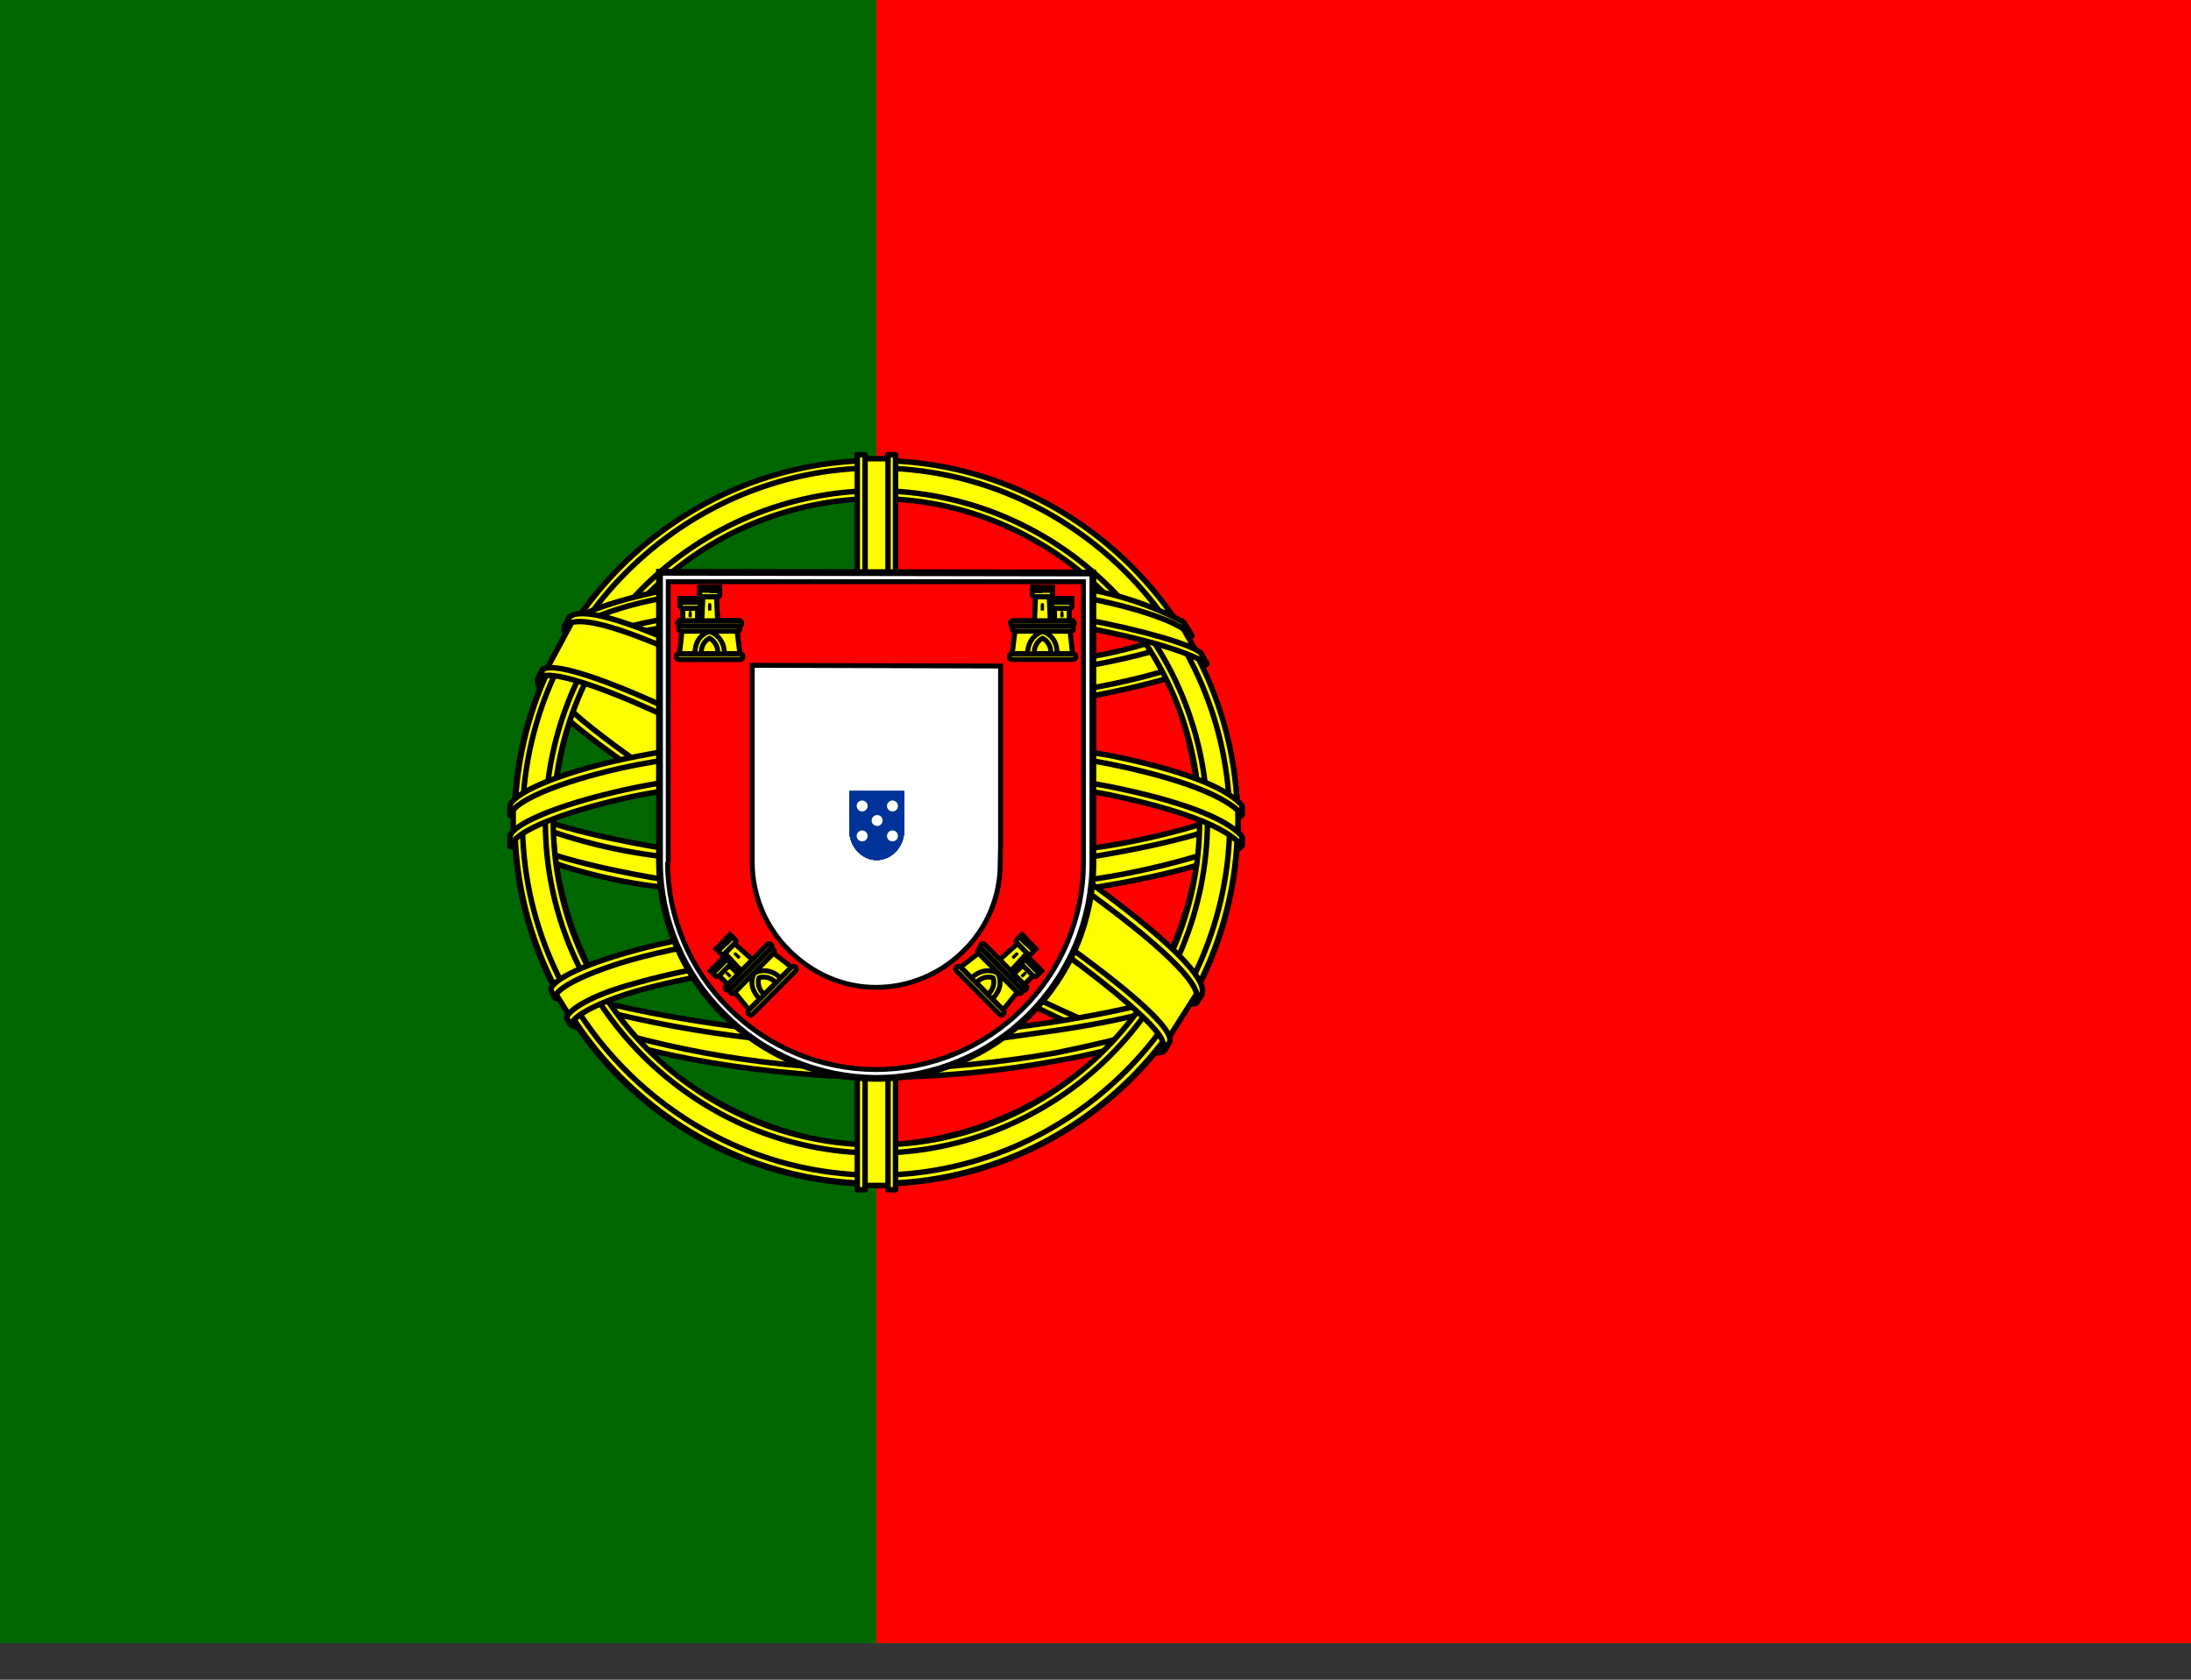<svg width="30" height="23" viewBox="0 0 30 23" fill="none" xmlns="http://www.w3.org/2000/svg">
<rect x="0" y="0" width="30" height="23" fill="#333333" stroke="none"/>
<g clip-path="url(#clip0_5639_39460)">
<path d="M12 0H30V22.5H12V0Z" fill="#FF0000"/>
<path d="M0 0H12V22.5H0V0Z" fill="#006600"/>
<path fill-rule="evenodd" clip-rule="evenodd" d="M15.914 14.355C14.4 14.309 7.477 9.987 7.43 9.293L7.809 8.66C8.498 9.659 15.577 13.863 16.275 13.713L15.914 14.355Z" fill="#FFFF00" stroke="black" stroke-width="0.075" stroke-linecap="round" stroke-linejoin="round"/>
<path fill-rule="evenodd" clip-rule="evenodd" d="M7.73 8.57C7.594 8.936 9.539 10.136 11.873 11.561C14.213 12.981 16.228 13.858 16.373 13.736L16.444 13.605C16.416 13.652 16.35 13.666 16.242 13.633C15.609 13.45 13.964 12.695 11.925 11.458C9.881 10.22 8.109 9.081 7.833 8.598C7.811 8.553 7.802 8.503 7.805 8.453H7.795L7.739 8.556L7.73 8.57ZM15.947 14.373C15.924 14.42 15.872 14.42 15.783 14.411C15.22 14.35 13.505 13.516 11.475 12.302C9.113 10.886 7.163 9.602 7.378 9.264L7.434 9.161L7.444 9.166C7.256 9.738 11.292 12.044 11.531 12.194C13.866 13.637 15.834 14.486 16.008 14.266L15.947 14.373Z" fill="#FFFF00" stroke="black" stroke-width="0.075" stroke-linecap="round" stroke-linejoin="round"/>
<path fill-rule="evenodd" clip-rule="evenodd" d="M12.009 9.713C13.519 9.698 15.384 9.506 16.462 9.075L16.228 8.7C15.595 9.052 13.72 9.286 11.995 9.319C9.961 9.3 8.522 9.108 7.8 8.625L7.584 9.028C8.906 9.591 10.266 9.708 12.009 9.713Z" fill="#FFFF00"/>
<path d="M12.009 9.713C13.519 9.698 15.384 9.506 16.462 9.075L16.228 8.7C15.595 9.052 13.72 9.286 11.995 9.319C9.961 9.3 8.522 9.108 7.8 8.625L7.584 9.028C8.906 9.591 10.266 9.708 12.009 9.713" stroke="black" stroke-width="0.075" stroke-linecap="round" stroke-linejoin="round"/>
<path fill-rule="evenodd" clip-rule="evenodd" d="M16.523 9.088C16.486 9.148 15.783 9.387 14.752 9.566C13.842 9.703 12.924 9.771 12.005 9.767C11.124 9.77 10.244 9.714 9.37 9.598C8.288 9.43 7.73 9.195 7.519 9.111L7.57 9.008C8.166 9.242 8.728 9.383 9.384 9.486C10.251 9.603 11.125 9.661 12 9.659C12.915 9.66 13.828 9.593 14.733 9.458C15.787 9.284 16.364 9.064 16.448 8.966L16.523 9.092V9.088ZM16.317 8.708C16.205 8.802 15.633 9.003 14.63 9.162C13.764 9.288 12.889 9.35 12.014 9.35C10.983 9.35 10.134 9.275 9.492 9.181C8.47 9.05 7.927 8.806 7.73 8.741L7.791 8.637C7.945 8.717 8.466 8.928 9.502 9.073C10.334 9.185 11.174 9.238 12.014 9.233C12.883 9.233 13.751 9.17 14.611 9.045C15.619 8.905 16.163 8.652 16.247 8.586L16.317 8.708ZM7.045 11.534C7.973 12.036 10.041 12.284 11.995 12.303C13.777 12.308 16.092 12.031 16.959 11.572L16.936 11.07C16.664 11.492 14.18 11.9 11.977 11.886C9.773 11.867 7.725 11.53 7.041 11.089V11.534" fill="#FFFF00"/>
<path d="M7.045 11.534C7.973 12.036 10.041 12.284 11.995 12.303C13.777 12.308 16.092 12.031 16.959 11.572L16.936 11.07C16.664 11.492 14.18 11.9 11.977 11.886C9.773 11.867 7.725 11.53 7.041 11.089V11.534M16.523 9.088C16.486 9.148 15.783 9.387 14.752 9.566C13.842 9.703 12.924 9.771 12.005 9.767C11.124 9.77 10.244 9.714 9.37 9.598C8.288 9.43 7.73 9.195 7.519 9.111L7.57 9.008C8.166 9.242 8.728 9.383 9.384 9.486C10.251 9.603 11.125 9.661 12 9.659C12.915 9.66 13.828 9.593 14.733 9.458C15.787 9.284 16.364 9.064 16.448 8.966L16.523 9.092V9.088ZM16.317 8.708C16.205 8.802 15.633 9.003 14.63 9.162C13.764 9.288 12.889 9.35 12.014 9.35C10.983 9.35 10.134 9.275 9.492 9.181C8.47 9.05 7.927 8.806 7.73 8.741L7.791 8.637C7.945 8.717 8.466 8.928 9.502 9.073C10.334 9.185 11.174 9.238 12.014 9.233C12.883 9.233 13.751 9.17 14.611 9.045C15.619 8.905 16.163 8.652 16.247 8.586L16.317 8.708V8.708Z" stroke="black" stroke-width="0.075" stroke-linecap="round" stroke-linejoin="round"/>
<path fill-rule="evenodd" clip-rule="evenodd" d="M17.006 11.464V11.581C16.875 11.741 16.059 11.975 15.037 12.144C14.022 12.29 12.998 12.359 11.972 12.35C10.999 12.358 10.028 12.291 9.066 12.148C8.348 12.066 7.646 11.876 6.984 11.586V11.45C7.439 11.75 8.667 11.975 9.08 12.041C9.82 12.153 10.772 12.238 11.972 12.238C13.233 12.238 14.241 12.148 15.019 12.031C15.755 11.923 16.8 11.647 17.006 11.464ZM17.006 11.042V11.159C16.875 11.314 16.059 11.548 15.037 11.717C14.022 11.865 12.998 11.935 11.972 11.928C10.999 11.934 10.028 11.867 9.066 11.727C8.348 11.644 7.646 11.454 6.984 11.164V11.023C7.439 11.328 8.672 11.548 9.08 11.614C10.037 11.754 11.004 11.822 11.972 11.816C13.233 11.816 14.245 11.722 15.019 11.605C15.755 11.502 16.8 11.225 17.006 11.042ZM11.991 14.267C9.853 14.258 8.02 13.686 7.631 13.592L7.912 14.033C9.227 14.498 10.615 14.726 12.009 14.703C13.636 14.656 15.056 14.53 16.055 14.042L16.345 13.583C15.666 13.906 13.345 14.267 11.986 14.267" fill="#FFFF00"/>
<path d="M11.991 14.267C9.853 14.258 8.02 13.686 7.631 13.592L7.912 14.033C9.227 14.498 10.615 14.726 12.009 14.703C13.636 14.656 15.056 14.53 16.055 14.042L16.345 13.583C15.666 13.906 13.345 14.267 11.986 14.267M17.006 11.464V11.581C16.875 11.741 16.059 11.975 15.037 12.144C14.022 12.29 12.998 12.359 11.972 12.35C10.999 12.358 10.028 12.291 9.066 12.148C8.348 12.066 7.646 11.876 6.984 11.586V11.45C7.439 11.75 8.667 11.975 9.08 12.041C9.82 12.153 10.772 12.238 11.972 12.238C13.233 12.238 14.241 12.148 15.019 12.031C15.755 11.923 16.8 11.647 17.006 11.464V11.464ZM17.006 11.042V11.159C16.875 11.314 16.059 11.548 15.037 11.717C14.022 11.865 12.998 11.935 11.972 11.928C10.999 11.934 10.028 11.867 9.066 11.727C8.348 11.644 7.646 11.454 6.984 11.164V11.023C7.439 11.328 8.672 11.548 9.08 11.614C10.037 11.754 11.004 11.822 11.972 11.816C13.233 11.816 14.245 11.722 15.019 11.605C15.755 11.502 16.8 11.225 17.006 11.042V11.042Z" stroke="black" stroke-width="0.075" stroke-linecap="round" stroke-linejoin="round"/>
<path fill-rule="evenodd" clip-rule="evenodd" d="M16.167 13.937C16.125 14 16.081 14.062 16.036 14.124C15.567 14.293 14.817 14.471 14.508 14.518C13.678 14.673 12.835 14.751 11.991 14.752C10.097 14.724 8.545 14.354 7.819 14.035L7.758 13.937L7.767 13.918L7.866 13.96C9.2 14.402 10.595 14.631 12 14.64C12.881 14.64 13.758 14.541 14.466 14.415C15.553 14.194 15.994 14.03 16.13 13.956L16.163 13.937H16.167ZM16.416 13.524C16.385 13.579 16.354 13.634 16.322 13.688C16.069 13.782 15.384 13.979 14.386 14.12C13.73 14.209 13.322 14.298 12.014 14.321C10.519 14.306 9.033 14.085 7.598 13.665L7.547 13.548C9.005 13.95 10.507 14.171 12.019 14.204C13.214 14.181 13.725 14.091 14.377 14.002C15.539 13.824 16.125 13.627 16.298 13.576C16.299 13.573 16.299 13.569 16.298 13.566L16.42 13.52L16.416 13.524Z" fill="#FFFF00" stroke="black" stroke-width="0.075" stroke-linecap="round" stroke-linejoin="round"/>
<path fill-rule="evenodd" clip-rule="evenodd" d="M16.444 11.137C16.448 12.544 15.727 13.809 15.15 14.363C14.299 15.193 13.161 15.666 11.972 15.684C10.552 15.708 9.216 14.784 8.855 14.377C8.047 13.52 7.588 12.394 7.566 11.217C7.65 9.68 8.255 8.611 9.127 7.875C9.974 7.178 11.039 6.801 12.136 6.811C12.776 6.842 13.403 7.006 13.976 7.294C14.549 7.581 15.056 7.985 15.464 8.48C16.05 9.192 16.308 9.966 16.444 11.137ZM11.981 6.328C13.293 6.328 14.551 6.846 15.482 7.77C16.412 8.694 16.94 9.948 16.95 11.259C16.95 11.91 16.822 12.554 16.573 13.155C16.324 13.757 15.959 14.303 15.499 14.763C15.039 15.223 14.493 15.588 13.891 15.837C13.29 16.086 12.646 16.214 11.995 16.214C11.345 16.214 10.7 16.086 10.099 15.837C9.498 15.588 8.952 15.223 8.492 14.763C8.032 14.303 7.667 13.757 7.418 13.155C7.169 12.554 7.041 11.91 7.041 11.259C7.036 8.541 9.258 6.328 11.981 6.328Z" fill="#FFFF00"/>
<path d="M11.981 6.328C13.293 6.328 14.551 6.846 15.482 7.77C16.412 8.694 16.94 9.948 16.95 11.259C16.95 11.91 16.822 12.554 16.573 13.155C16.324 13.757 15.959 14.303 15.499 14.763C15.039 15.223 14.493 15.588 13.891 15.837C13.29 16.086 12.646 16.214 11.995 16.214C11.345 16.214 10.7 16.086 10.099 15.837C9.498 15.588 8.952 15.223 8.492 14.763C8.032 14.303 7.667 13.757 7.418 13.155C7.169 12.554 7.041 11.91 7.041 11.259C7.036 8.541 9.258 6.328 11.981 6.328M16.444 11.137C16.448 12.544 15.727 13.809 15.15 14.363C14.299 15.193 13.161 15.666 11.972 15.684C10.552 15.708 9.216 14.784 8.855 14.377C8.047 13.52 7.588 12.394 7.566 11.217C7.65 9.68 8.255 8.611 9.127 7.875C9.974 7.178 11.039 6.801 12.136 6.811C12.776 6.842 13.403 7.006 13.976 7.294C14.549 7.581 15.056 7.985 15.464 8.48C16.05 9.192 16.308 9.966 16.444 11.137V11.137Z" stroke="black" stroke-width="0.075" stroke-linecap="round" stroke-linejoin="round"/>
<path fill-rule="evenodd" clip-rule="evenodd" d="M11.995 6.305C14.723 6.305 16.945 8.527 16.945 11.255C16.945 13.983 14.723 16.205 12 16.205C9.277 16.205 7.05 13.983 7.05 11.255C7.05 8.527 9.272 6.305 12 6.305H11.995ZM7.153 11.25C7.153 13.912 9.342 16.092 11.995 16.092C14.649 16.092 16.838 13.912 16.838 11.25C16.838 8.588 14.649 6.408 11.995 6.408C9.342 6.408 7.153 8.588 7.153 11.25Z" fill="#FFFF00" stroke="black" stroke-width="0.075" stroke-linecap="round" stroke-linejoin="round"/>
<path fill-rule="evenodd" clip-rule="evenodd" d="M12 6.719C13.201 6.722 14.352 7.201 15.201 8.05C16.05 8.9 16.529 10.05 16.533 11.252C16.529 12.453 16.05 13.604 15.201 14.454C14.352 15.304 13.201 15.784 12 15.789C9.516 15.789 7.467 13.745 7.467 11.252C7.472 10.051 7.951 8.901 8.8 8.052C9.649 7.203 10.799 6.724 12 6.719ZM7.575 11.252C7.575 13.689 9.572 15.677 12 15.677C14.428 15.677 16.425 13.684 16.425 11.252C16.425 8.814 14.428 6.827 12 6.827C10.828 6.832 9.705 7.299 8.876 8.128C8.048 8.957 7.58 10.079 7.575 11.252Z" fill="#FFFF00" stroke="black" stroke-width="0.075" stroke-linecap="round" stroke-linejoin="round"/>
<path fill-rule="evenodd" clip-rule="evenodd" d="M12.202 6.281H11.775V16.233H12.197L12.202 6.281Z" fill="#FFFF00" stroke="black" stroke-width="0.075" stroke-linecap="round" stroke-linejoin="round"/>
<path fill-rule="evenodd" clip-rule="evenodd" d="M12.155 6.227H12.262V16.291H12.159V6.227H12.155ZM11.733 6.227H11.845V16.291H11.738V6.227H11.733Z" fill="#FFFF00" stroke="black" stroke-width="0.075" stroke-linecap="round" stroke-linejoin="round"/>
<path fill-rule="evenodd" clip-rule="evenodd" d="M16.95 11.447V11.081L16.65 10.8L14.948 10.35L12.502 10.102L9.548 10.252L7.448 10.748L7.027 11.062V11.433L8.1 10.95L10.65 10.552H13.102L14.902 10.748L16.148 11.048L16.95 11.447Z" fill="#FFFF00" stroke="black" stroke-width="0.075" stroke-linecap="round" stroke-linejoin="round"/>
<path fill-rule="evenodd" clip-rule="evenodd" d="M12 10.491C13.167 10.491 14.297 10.599 15.202 10.772C16.13 10.96 16.781 11.194 17.006 11.452V11.583C16.734 11.255 15.858 11.021 15.178 10.88C14.287 10.711 13.162 10.599 11.995 10.599C10.772 10.599 9.628 10.721 8.747 10.889C8.044 11.03 7.102 11.311 6.984 11.583V11.447C7.045 11.26 7.748 10.978 8.733 10.777C9.619 10.603 10.762 10.491 11.995 10.491H12ZM12 10.064C13.073 10.062 14.145 10.156 15.202 10.346C16.13 10.533 16.781 10.767 17.006 11.03V11.156C16.734 10.833 15.858 10.594 15.178 10.458C14.287 10.285 13.162 10.177 11.995 10.177C10.907 10.173 9.822 10.271 8.752 10.467C8.072 10.594 7.092 10.885 6.984 11.156V11.025C7.05 10.838 7.763 10.542 8.733 10.355C9.623 10.181 10.762 10.064 12 10.064ZM11.972 7.899C13.814 7.889 15.422 8.156 16.158 8.531L16.425 9C15.787 8.653 14.053 8.297 11.977 8.344C10.284 8.358 8.475 8.531 7.57 9.019L7.889 8.485C8.634 8.096 10.387 7.899 11.972 7.899Z" fill="#FFFF00"/>
<path d="M11.972 7.899C13.814 7.889 15.422 8.156 16.158 8.531L16.425 9C15.787 8.653 14.053 8.297 11.977 8.344C10.284 8.358 8.475 8.531 7.57 9.019L7.889 8.485C8.634 8.096 10.387 7.899 11.972 7.899M12 10.491C13.167 10.491 14.297 10.599 15.202 10.772C16.13 10.96 16.781 11.194 17.006 11.452V11.583C16.734 11.255 15.858 11.021 15.178 10.88C14.287 10.711 13.162 10.599 11.995 10.599C10.772 10.599 9.628 10.721 8.747 10.889C8.044 11.03 7.102 11.311 6.984 11.583V11.447C7.045 11.26 7.748 10.978 8.733 10.777C9.619 10.603 10.762 10.491 11.995 10.491H12ZM12 10.064C13.073 10.062 14.145 10.156 15.202 10.346C16.13 10.533 16.781 10.767 17.006 11.03V11.156C16.734 10.833 15.858 10.594 15.178 10.458C14.287 10.285 13.162 10.177 11.995 10.177C10.907 10.173 9.822 10.271 8.752 10.467C8.072 10.594 7.092 10.885 6.984 11.156V11.025C7.05 10.838 7.763 10.542 8.733 10.355C9.623 10.181 10.762 10.064 12 10.064V10.064Z" stroke="black" stroke-width="0.075" stroke-linecap="round" stroke-linejoin="round"/>
<path fill-rule="evenodd" clip-rule="evenodd" d="M12 8.283C12.962 8.267 13.923 8.334 14.873 8.485C15.623 8.625 16.341 8.831 16.444 8.944L16.523 9.085C16.275 8.925 15.652 8.742 14.855 8.592C14.058 8.442 13.041 8.391 11.995 8.396C10.809 8.391 9.886 8.452 9.098 8.592C8.556 8.668 8.028 8.832 7.537 9.075L7.617 8.93C7.898 8.789 8.334 8.616 9.075 8.48C9.895 8.33 10.828 8.288 12 8.283ZM12 7.861C13.003 7.852 13.997 7.908 14.77 8.049C15.271 8.123 15.756 8.282 16.205 8.517L16.322 8.705C16.125 8.485 15.384 8.274 14.723 8.161C13.955 8.025 13.003 7.974 12 7.964C11.066 7.956 10.133 8.025 9.211 8.171C8.729 8.238 8.26 8.382 7.823 8.597L7.927 8.442C8.198 8.302 8.639 8.171 9.192 8.063C10.121 7.915 11.06 7.846 12 7.856V7.861ZM14.456 13.313C13.644 13.172 12.82 13.109 11.995 13.125C8.925 13.163 7.936 13.758 7.814 13.936L7.58 13.561C8.367 12.999 10.036 12.68 12.014 12.708C13.041 12.727 13.927 12.797 14.667 12.942L14.456 13.317" fill="#FFFF00"/>
<path d="M14.456 13.313C13.644 13.172 12.82 13.109 11.995 13.125C8.925 13.163 7.936 13.758 7.814 13.936L7.58 13.561C8.367 12.999 10.036 12.68 12.014 12.708C13.041 12.727 13.927 12.797 14.667 12.942L14.456 13.317M12 8.283C12.962 8.267 13.923 8.334 14.873 8.485C15.623 8.625 16.341 8.831 16.444 8.944L16.523 9.085C16.275 8.925 15.652 8.742 14.855 8.592C14.058 8.442 13.041 8.391 11.995 8.396C10.809 8.391 9.886 8.452 9.098 8.592C8.556 8.668 8.028 8.832 7.537 9.075L7.617 8.93C7.898 8.789 8.334 8.616 9.075 8.48C9.895 8.33 10.828 8.288 12 8.283V8.283ZM12 7.861C13.003 7.852 13.997 7.908 14.77 8.049C15.271 8.123 15.756 8.282 16.205 8.517L16.322 8.705C16.125 8.485 15.384 8.274 14.723 8.161C13.955 8.025 13.003 7.974 12 7.964C11.066 7.956 10.133 8.025 9.211 8.171C8.729 8.238 8.26 8.382 7.823 8.597L7.927 8.442C8.198 8.302 8.639 8.171 9.192 8.063C10.121 7.915 11.06 7.846 12 7.856V7.861Z" stroke="black" stroke-width="0.075" stroke-linecap="round" stroke-linejoin="round"/>
<path fill-rule="evenodd" clip-rule="evenodd" d="M11.981 13.076C12.834 13.09 13.669 13.123 14.48 13.273L14.424 13.376C13.674 13.235 12.867 13.188 11.986 13.188C10.847 13.179 9.703 13.287 8.705 13.573C8.391 13.662 7.87 13.863 7.814 14.032L7.758 13.938C7.777 13.835 8.086 13.629 8.677 13.47C9.82 13.141 10.889 13.081 11.981 13.076ZM12.019 12.645C12.919 12.644 13.818 12.722 14.705 12.879L14.644 12.987C13.778 12.828 12.899 12.751 12.019 12.757C10.884 12.757 9.68 12.841 8.583 13.16C8.231 13.263 7.617 13.488 7.598 13.662L7.542 13.559C7.552 13.399 8.081 13.188 8.559 13.052C9.661 12.729 10.87 12.649 12.019 12.645Z" fill="#FFFF00" stroke="black" stroke-width="0.075" stroke-linecap="round" stroke-linejoin="round"/>
<path fill-rule="evenodd" clip-rule="evenodd" d="M16.378 13.619L16.012 14.195L14.948 13.253L12.201 11.402L9.098 9.7L7.491 9.152L7.833 8.514L7.95 8.453L8.948 8.702L12.248 10.403L14.152 11.603L15.75 12.752L16.401 13.502L16.378 13.619Z" fill="#FFFF00" stroke="black" stroke-width="0.075" stroke-linecap="round" stroke-linejoin="round"/>
<path fill-rule="evenodd" clip-rule="evenodd" d="M7.434 9.167C7.716 8.98 9.787 9.898 11.963 11.211C14.123 12.523 16.195 14.005 16.008 14.281L15.947 14.38L15.919 14.403C15.923 14.398 15.956 14.356 15.919 14.258C15.825 13.953 14.353 12.781 11.92 11.309C9.544 9.898 7.566 9.045 7.373 9.289L7.434 9.167ZM16.453 13.616C16.631 13.259 14.709 11.811 12.323 10.4C9.886 9.017 8.123 8.201 7.8 8.445L7.734 8.581C7.734 8.586 7.734 8.572 7.753 8.558C7.809 8.511 7.908 8.511 7.95 8.511C8.503 8.52 10.083 9.247 12.3 10.517C13.275 11.08 16.406 13.095 16.392 13.658C16.392 13.705 16.397 13.714 16.378 13.742L16.458 13.62L16.453 13.616Z" fill="#FFFF00" stroke="black" stroke-width="0.075" stroke-linecap="round" stroke-linejoin="round"/>
<path d="M9.03 11.801C9.031 12.189 9.108 12.573 9.259 12.931C9.409 13.289 9.629 13.614 9.905 13.886C10.178 14.163 10.503 14.384 10.862 14.535C11.221 14.686 11.606 14.764 11.995 14.766C12.783 14.766 13.538 14.453 14.095 13.896C14.37 13.622 14.589 13.296 14.739 12.938C14.888 12.579 14.965 12.194 14.965 11.806V7.846L9.03 7.836V11.801Z" fill="white" stroke="black" stroke-width="0.093"/>
<path d="M9.14 11.805C9.141 12.177 9.216 12.546 9.36 12.889C9.504 13.232 9.715 13.543 9.98 13.805C10.512 14.34 11.235 14.642 11.99 14.645C12.743 14.645 13.466 14.347 14 13.815C14.264 13.553 14.474 13.242 14.617 12.898C14.761 12.555 14.835 12.187 14.835 11.815V7.965H9.15V11.805M13.7 9.12V11.565L13.695 11.82C13.697 12.043 13.653 12.265 13.567 12.471C13.482 12.677 13.355 12.864 13.195 13.02C12.877 13.339 12.445 13.519 11.995 13.52C11.525 13.52 11.11 13.32 10.8 13.01C10.481 12.692 10.301 12.26 10.3 11.81V9.11L13.7 9.12Z" fill="#FF0000"/>
<path d="M9.14 11.805C9.141 12.177 9.216 12.546 9.36 12.889C9.504 13.232 9.715 13.543 9.98 13.805C10.512 14.34 11.235 14.642 11.99 14.645C12.743 14.645 13.466 14.347 14 13.815C14.264 13.553 14.474 13.242 14.617 12.898C14.761 12.555 14.835 12.187 14.835 11.815V7.965H9.15V11.805M13.7 9.12V11.565L13.695 11.82C13.697 12.043 13.653 12.265 13.567 12.471C13.482 12.677 13.355 12.864 13.195 13.02C12.877 13.339 12.445 13.519 11.995 13.52C11.525 13.52 11.11 13.32 10.8 13.01C10.481 12.692 10.301 12.26 10.3 11.81V9.11L13.7 9.12Z" stroke="black" stroke-width="0.067"/>
<path d="M9.51 8.969C9.515 8.694 9.71 8.629 9.71 8.629C9.715 8.629 9.925 8.699 9.925 8.974H9.51" fill="#FFFF00"/>
<path d="M9.34 8.634L9.305 8.949H9.515C9.515 8.689 9.715 8.649 9.715 8.649C9.72 8.649 9.915 8.704 9.92 8.949H10.13L10.09 8.629H9.34V8.634ZM9.29 8.954H10.14C10.155 8.954 10.17 8.969 10.17 8.989C10.17 9.014 10.155 9.029 10.14 9.029H9.29C9.275 9.029 9.26 9.014 9.26 8.989C9.26 8.969 9.275 8.954 9.295 8.954H9.29Z" fill="#FFFF00" stroke="black" stroke-width="0.067"/>
<path d="M9.6 8.949C9.6 8.784 9.715 8.739 9.715 8.739C9.715 8.739 9.83 8.789 9.83 8.949H9.6ZM9.31 8.499H10.125C10.14 8.499 10.155 8.519 10.155 8.539C10.155 8.554 10.14 8.569 10.125 8.569H9.31C9.295 8.569 9.28 8.554 9.28 8.534C9.28 8.519 9.295 8.504 9.31 8.504V8.499ZM9.33 8.574H10.1C10.115 8.574 10.13 8.589 10.13 8.609C10.13 8.629 10.115 8.644 10.1 8.644H9.325C9.305 8.644 9.295 8.629 9.295 8.609C9.295 8.589 9.305 8.574 9.325 8.574H9.33ZM9.58 8.044H9.64V8.084H9.685V8.044H9.75V8.089H9.795V8.039H9.855V8.139C9.855 8.159 9.845 8.169 9.83 8.169H9.61C9.595 8.169 9.58 8.159 9.58 8.144V8.044ZM9.81 8.179L9.825 8.499H9.61L9.625 8.174H9.81" fill="#FFFF00"/>
<path d="M9.81 8.179L9.825 8.499H9.61L9.625 8.174H9.81M9.6 8.949C9.6 8.784 9.715 8.739 9.715 8.739C9.715 8.739 9.83 8.789 9.83 8.949H9.6ZM9.31 8.499H10.125C10.14 8.499 10.155 8.519 10.155 8.539C10.155 8.554 10.14 8.569 10.125 8.569H9.31C9.295 8.569 9.28 8.554 9.28 8.534C9.28 8.519 9.295 8.504 9.31 8.504V8.499ZM9.33 8.574H10.1C10.115 8.574 10.13 8.589 10.13 8.609C10.13 8.629 10.115 8.644 10.1 8.644H9.325C9.305 8.644 9.295 8.629 9.295 8.609C9.295 8.589 9.305 8.574 9.325 8.574H9.33ZM9.58 8.044H9.64V8.084H9.685V8.044H9.75V8.089H9.795V8.039H9.855V8.139C9.855 8.159 9.845 8.169 9.83 8.169H9.61C9.595 8.169 9.58 8.159 9.58 8.144V8.044Z" stroke="black" stroke-width="0.067"/>
<path d="M9.55 8.328V8.498H9.35V8.328H9.55Z" fill="#FFFF00" stroke="black" stroke-width="0.067"/>
<path d="M9.55 8.328V8.498H9.35V8.328H9.55Z" fill="#FFFF00" stroke="black" stroke-width="0.067"/>
<path d="M9.315 8.199H9.375V8.249H9.42V8.199H9.48V8.249H9.525V8.199H9.585V8.299C9.585 8.319 9.575 8.329 9.56 8.329H9.345C9.337 8.329 9.329 8.326 9.324 8.32C9.318 8.315 9.315 8.307 9.315 8.299V8.199Z" fill="#FFFF00" stroke="black" stroke-width="0.067"/>
<path d="M9.315 8.199H9.375V8.249H9.42V8.199H9.48V8.249H9.525V8.199H9.585V8.299C9.585 8.319 9.575 8.329 9.56 8.329H9.345C9.337 8.329 9.329 8.326 9.324 8.32C9.318 8.315 9.315 8.307 9.315 8.299V8.199Z" fill="#FFFF00" stroke="black" stroke-width="0.067"/>
<path d="M9.695 8.28C9.695 8.25 9.74 8.25 9.74 8.28V8.36H9.695V8.28Z" fill="black"/>
<path d="M9.43 8.39C9.43 8.36 9.47 8.36 9.47 8.39V8.45H9.43V8.39Z" fill="black"/>
<path d="M9.43 8.39C9.43 8.36 9.47 8.36 9.47 8.39V8.45H9.43V8.39Z" fill="black"/>
<path d="M9.51 8.969C9.515 8.694 9.71 8.629 9.71 8.629C9.715 8.629 9.925 8.699 9.925 8.974H9.51" fill="#FFFF00"/>
<path d="M9.34 8.634L9.305 8.949H9.515C9.515 8.689 9.715 8.649 9.715 8.649C9.72 8.649 9.915 8.704 9.92 8.949H10.13L10.09 8.629H9.34V8.634ZM9.29 8.954H10.14C10.155 8.954 10.17 8.969 10.17 8.989C10.17 9.014 10.155 9.029 10.14 9.029H9.29C9.275 9.029 9.26 9.014 9.26 8.989C9.26 8.969 9.275 8.954 9.295 8.954H9.29Z" fill="#FFFF00" stroke="black" stroke-width="0.067"/>
<path d="M9.6 8.949C9.6 8.784 9.715 8.739 9.715 8.739C9.715 8.739 9.83 8.789 9.83 8.949H9.6ZM9.31 8.499H10.125C10.14 8.499 10.155 8.519 10.155 8.539C10.155 8.554 10.14 8.569 10.125 8.569H9.31C9.295 8.569 9.28 8.554 9.28 8.534C9.28 8.519 9.295 8.504 9.31 8.504V8.499ZM9.33 8.574H10.1C10.115 8.574 10.13 8.589 10.13 8.609C10.13 8.629 10.115 8.644 10.1 8.644H9.325C9.305 8.644 9.295 8.629 9.295 8.609C9.295 8.589 9.305 8.574 9.325 8.574H9.33ZM9.58 8.044H9.64V8.084H9.685V8.044H9.75V8.089H9.795V8.039H9.855V8.139C9.855 8.159 9.845 8.169 9.83 8.169H9.61C9.595 8.169 9.58 8.159 9.58 8.144V8.044ZM9.81 8.179L9.825 8.499H9.61L9.625 8.174H9.81" fill="#FFFF00"/>
<path d="M9.81 8.179L9.825 8.499H9.61L9.625 8.174H9.81M9.6 8.949C9.6 8.784 9.715 8.739 9.715 8.739C9.715 8.739 9.83 8.789 9.83 8.949H9.6ZM9.31 8.499H10.125C10.14 8.499 10.155 8.519 10.155 8.539C10.155 8.554 10.14 8.569 10.125 8.569H9.31C9.295 8.569 9.28 8.554 9.28 8.534C9.28 8.519 9.295 8.504 9.31 8.504V8.499ZM9.33 8.574H10.1C10.115 8.574 10.13 8.589 10.13 8.609C10.13 8.629 10.115 8.644 10.1 8.644H9.325C9.305 8.644 9.295 8.629 9.295 8.609C9.295 8.589 9.305 8.574 9.325 8.574H9.33ZM9.58 8.044H9.64V8.084H9.685V8.044H9.75V8.089H9.795V8.039H9.855V8.139C9.855 8.159 9.845 8.169 9.83 8.169H9.61C9.595 8.169 9.58 8.159 9.58 8.144V8.044Z" stroke="black" stroke-width="0.067"/>
<path d="M9.55 8.328V8.498H9.35V8.328H9.55Z" fill="#FFFF00" stroke="black" stroke-width="0.067"/>
<path d="M9.55 8.328V8.498H9.35V8.328H9.55Z" fill="#FFFF00" stroke="black" stroke-width="0.067"/>
<path d="M9.315 8.199H9.375V8.249H9.42V8.199H9.48V8.249H9.525V8.199H9.585V8.299C9.585 8.319 9.575 8.329 9.56 8.329H9.345C9.337 8.329 9.329 8.326 9.324 8.32C9.318 8.315 9.315 8.307 9.315 8.299V8.199Z" fill="#FFFF00" stroke="black" stroke-width="0.067"/>
<path d="M9.315 8.199H9.375V8.249H9.42V8.199H9.48V8.249H9.525V8.199H9.585V8.299C9.585 8.319 9.575 8.329 9.56 8.329H9.345C9.337 8.329 9.329 8.326 9.324 8.32C9.318 8.315 9.315 8.307 9.315 8.299V8.199Z" fill="#FFFF00" stroke="black" stroke-width="0.067"/>
<path d="M9.695 8.28C9.695 8.25 9.74 8.25 9.74 8.28V8.36H9.695V8.28Z" fill="black"/>
<path d="M9.43 8.39C9.43 8.36 9.47 8.36 9.47 8.39V8.45H9.43V8.39Z" fill="black"/>
<path d="M9.43 8.39C9.43 8.36 9.47 8.36 9.47 8.39V8.45H9.43V8.39Z" fill="black"/>
<path d="M10.412 13.697C10.221 13.499 10.312 13.315 10.312 13.315C10.316 13.312 10.513 13.212 10.708 13.406L10.416 13.7" fill="#FFFF00"/>
<path d="M10.055 13.58L10.254 13.826L10.402 13.677C10.217 13.494 10.33 13.324 10.33 13.324C10.333 13.32 10.51 13.221 10.687 13.39L10.835 13.241L10.58 13.044L10.051 13.576L10.055 13.58ZM10.247 13.841L10.846 13.237C10.856 13.227 10.877 13.227 10.892 13.241C10.909 13.258 10.909 13.28 10.899 13.29L10.3 13.893C10.289 13.904 10.268 13.904 10.25 13.886C10.236 13.872 10.236 13.851 10.25 13.837L10.247 13.841Z" fill="#FFFF00" stroke="black" stroke-width="0.067"/>
<path d="M10.461 13.617C10.344 13.501 10.393 13.388 10.393 13.388C10.393 13.388 10.51 13.341 10.624 13.454L10.461 13.617ZM9.938 13.506L10.512 12.928C10.523 12.917 10.547 12.921 10.562 12.935C10.572 12.945 10.572 12.966 10.562 12.977L9.988 13.555C9.977 13.566 9.956 13.566 9.942 13.552C9.931 13.541 9.931 13.52 9.941 13.509L9.938 13.506ZM10.005 13.545L10.548 12.998C10.558 12.988 10.579 12.988 10.594 13.002C10.608 13.016 10.608 13.037 10.597 13.048L10.051 13.598C10.037 13.612 10.02 13.608 10.005 13.594C9.991 13.58 9.988 13.562 10.002 13.548L10.005 13.545ZM9.805 12.994L9.848 12.951L9.876 12.979L9.908 12.947L9.879 12.919L9.925 12.873L9.957 12.905L9.989 12.873L9.953 12.838L9.995 12.795L10.066 12.866C10.081 12.88 10.081 12.894 10.07 12.905L9.915 13.061C9.905 13.071 9.887 13.075 9.876 13.064L9.805 12.994ZM10.063 12.926L10.301 13.14L10.149 13.293L9.929 13.053L10.06 12.922" fill="#FFFF00"/>
<path d="M10.063 12.926L10.301 13.14L10.149 13.293L9.929 13.053L10.06 12.922M10.461 13.617C10.344 13.501 10.393 13.388 10.393 13.388C10.393 13.388 10.51 13.341 10.624 13.454L10.461 13.617ZM9.938 13.506L10.512 12.928C10.523 12.917 10.547 12.921 10.562 12.935C10.572 12.945 10.572 12.966 10.562 12.977L9.988 13.555C9.977 13.566 9.956 13.566 9.942 13.552C9.931 13.541 9.931 13.52 9.941 13.509L9.938 13.506ZM10.005 13.545L10.548 12.998C10.558 12.988 10.579 12.988 10.594 13.002C10.608 13.016 10.608 13.037 10.597 13.048L10.051 13.598C10.037 13.612 10.02 13.608 10.005 13.594C9.991 13.58 9.988 13.562 10.002 13.548L10.005 13.545ZM9.805 12.994L9.848 12.951L9.876 12.979L9.908 12.947L9.879 12.919L9.925 12.873L9.957 12.905L9.989 12.873L9.953 12.838L9.995 12.795L10.066 12.866C10.081 12.88 10.081 12.894 10.07 12.905L9.915 13.061C9.905 13.071 9.887 13.075 9.876 13.064L9.805 12.994Z" stroke="black" stroke-width="0.067"/>
<path d="M9.986 13.217L10.107 13.337L9.966 13.479L9.845 13.359L9.986 13.217Z" fill="#FFFF00" stroke="black" stroke-width="0.067"/>
<path d="M9.986 13.217L10.107 13.337L9.966 13.479L9.845 13.359L9.986 13.217Z" fill="#FFFF00" stroke="black" stroke-width="0.067"/>
<path d="M9.729 13.293L9.771 13.25L9.806 13.286L9.838 13.254L9.803 13.219L9.845 13.176L9.88 13.211L9.912 13.179L9.877 13.144L9.919 13.101L9.99 13.172C10.004 13.186 10.004 13.2 9.994 13.211L9.842 13.363C9.836 13.369 9.829 13.372 9.821 13.372C9.813 13.372 9.805 13.369 9.8 13.363L9.729 13.293Z" fill="#FFFF00" stroke="black" stroke-width="0.067"/>
<path d="M9.729 13.293L9.771 13.25L9.806 13.286L9.838 13.254L9.803 13.219L9.845 13.176L9.88 13.211L9.912 13.179L9.877 13.144L9.919 13.101L9.99 13.172C10.004 13.186 10.004 13.2 9.994 13.211L9.842 13.363C9.836 13.369 9.829 13.372 9.821 13.372C9.813 13.372 9.805 13.369 9.8 13.363L9.729 13.293Z" fill="#FFFF00" stroke="black" stroke-width="0.067"/>
<path d="M10.053 13.078C10.032 13.057 10.063 13.025 10.085 13.046L10.142 13.103L10.11 13.135L10.053 13.078Z" fill="black"/>
<path d="M9.944 13.344C9.923 13.323 9.951 13.294 9.973 13.316L10.015 13.358L9.987 13.386L9.944 13.344Z" fill="black"/>
<path d="M9.944 13.344C9.923 13.323 9.951 13.294 9.973 13.316L10.015 13.358L9.987 13.386L9.944 13.344Z" fill="black"/>
<path d="M9.51 8.969C9.515 8.694 9.71 8.629 9.71 8.629C9.715 8.629 9.925 8.699 9.925 8.974H9.51" fill="#FFFF00"/>
<path d="M9.34 8.634L9.305 8.949H9.515C9.515 8.689 9.715 8.649 9.715 8.649C9.72 8.649 9.915 8.704 9.92 8.949H10.13L10.09 8.629H9.34V8.634ZM9.29 8.954H10.14C10.155 8.954 10.17 8.969 10.17 8.989C10.17 9.014 10.155 9.029 10.14 9.029H9.29C9.275 9.029 9.26 9.014 9.26 8.989C9.26 8.969 9.275 8.954 9.295 8.954H9.29Z" fill="#FFFF00" stroke="black" stroke-width="0.067"/>
<path d="M9.6 8.949C9.6 8.784 9.715 8.739 9.715 8.739C9.715 8.739 9.83 8.789 9.83 8.949H9.6ZM9.31 8.499H10.125C10.14 8.499 10.155 8.519 10.155 8.539C10.155 8.554 10.14 8.569 10.125 8.569H9.31C9.295 8.569 9.28 8.554 9.28 8.534C9.28 8.519 9.295 8.504 9.31 8.504V8.499ZM9.33 8.574H10.1C10.115 8.574 10.13 8.589 10.13 8.609C10.13 8.629 10.115 8.644 10.1 8.644H9.325C9.305 8.644 9.295 8.629 9.295 8.609C9.295 8.589 9.305 8.574 9.325 8.574H9.33ZM9.58 8.044H9.64V8.084H9.685V8.044H9.75V8.089H9.795V8.039H9.855V8.139C9.855 8.159 9.845 8.169 9.83 8.169H9.61C9.595 8.169 9.58 8.159 9.58 8.144V8.044ZM9.81 8.179L9.825 8.499H9.61L9.625 8.174H9.81" fill="#FFFF00"/>
<path d="M9.81 8.179L9.825 8.499H9.61L9.625 8.174H9.81M9.6 8.949C9.6 8.784 9.715 8.739 9.715 8.739C9.715 8.739 9.83 8.789 9.83 8.949H9.6ZM9.31 8.499H10.125C10.14 8.499 10.155 8.519 10.155 8.539C10.155 8.554 10.14 8.569 10.125 8.569H9.31C9.295 8.569 9.28 8.554 9.28 8.534C9.28 8.519 9.295 8.504 9.31 8.504V8.499ZM9.33 8.574H10.1C10.115 8.574 10.13 8.589 10.13 8.609C10.13 8.629 10.115 8.644 10.1 8.644H9.325C9.305 8.644 9.295 8.629 9.295 8.609C9.295 8.589 9.305 8.574 9.325 8.574H9.33ZM9.58 8.044H9.64V8.084H9.685V8.044H9.75V8.089H9.795V8.039H9.855V8.139C9.855 8.159 9.845 8.169 9.83 8.169H9.61C9.595 8.169 9.58 8.159 9.58 8.144V8.044Z" stroke="black" stroke-width="0.067"/>
<path d="M9.55 8.328V8.498H9.35V8.328H9.55Z" fill="#FFFF00" stroke="black" stroke-width="0.067"/>
<path d="M9.55 8.328V8.498H9.35V8.328H9.55Z" fill="#FFFF00" stroke="black" stroke-width="0.067"/>
<path d="M9.315 8.199H9.375V8.249H9.42V8.199H9.48V8.249H9.525V8.199H9.585V8.299C9.585 8.319 9.575 8.329 9.56 8.329H9.345C9.337 8.329 9.329 8.326 9.324 8.32C9.318 8.315 9.315 8.307 9.315 8.299V8.199Z" fill="#FFFF00" stroke="black" stroke-width="0.067"/>
<path d="M9.315 8.199H9.375V8.249H9.42V8.199H9.48V8.249H9.525V8.199H9.585V8.299C9.585 8.319 9.575 8.329 9.56 8.329H9.345C9.337 8.329 9.329 8.326 9.324 8.32C9.318 8.315 9.315 8.307 9.315 8.299V8.199Z" fill="#FFFF00" stroke="black" stroke-width="0.067"/>
<path d="M9.695 8.28C9.695 8.25 9.74 8.25 9.74 8.28V8.36H9.695V8.28Z" fill="black"/>
<path d="M9.43 8.39C9.43 8.36 9.47 8.36 9.47 8.39V8.45H9.43V8.39Z" fill="black"/>
<path d="M9.43 8.39C9.43 8.36 9.47 8.36 9.47 8.39V8.45H9.43V8.39Z" fill="black"/>
<path d="M14.48 8.969C14.475 8.694 14.28 8.629 14.28 8.629C14.275 8.629 14.065 8.699 14.065 8.974H14.48" fill="#FFFF00"/>
<path d="M14.65 8.634L14.685 8.949H14.475C14.475 8.689 14.275 8.649 14.275 8.649C14.27 8.649 14.075 8.704 14.07 8.949H13.86L13.9 8.629H14.65V8.634ZM14.7 8.954H13.85C13.835 8.954 13.82 8.969 13.82 8.989C13.82 9.014 13.835 9.029 13.85 9.029H14.7C14.715 9.029 14.73 9.014 14.73 8.989C14.73 8.969 14.715 8.954 14.695 8.954H14.7Z" fill="#FFFF00" stroke="black" stroke-width="0.067"/>
<path d="M14.39 8.949C14.39 8.784 14.275 8.739 14.275 8.739C14.275 8.739 14.16 8.789 14.16 8.949H14.39ZM14.68 8.499H13.865C13.85 8.499 13.835 8.519 13.835 8.539C13.835 8.554 13.85 8.569 13.865 8.569H14.68C14.695 8.569 14.71 8.554 14.71 8.534C14.71 8.519 14.695 8.504 14.68 8.504V8.499ZM14.66 8.574H13.89C13.875 8.574 13.86 8.589 13.86 8.609C13.86 8.629 13.875 8.644 13.89 8.644H14.665C14.685 8.644 14.695 8.629 14.695 8.609C14.695 8.589 14.685 8.574 14.665 8.574H14.66ZM14.41 8.044H14.35V8.084H14.305V8.044H14.24V8.089H14.195V8.039H14.135V8.139C14.135 8.159 14.145 8.169 14.16 8.169H14.38C14.395 8.169 14.41 8.159 14.41 8.144V8.044ZM14.18 8.179L14.165 8.499H14.38L14.365 8.174H14.18" fill="#FFFF00"/>
<path d="M14.18 8.179L14.165 8.499H14.38L14.365 8.174H14.18M14.39 8.949C14.39 8.784 14.275 8.739 14.275 8.739C14.275 8.739 14.16 8.789 14.16 8.949H14.39ZM14.68 8.499H13.865C13.85 8.499 13.835 8.519 13.835 8.539C13.835 8.554 13.85 8.569 13.865 8.569H14.68C14.695 8.569 14.71 8.554 14.71 8.534C14.71 8.519 14.695 8.504 14.68 8.504V8.499ZM14.66 8.574H13.89C13.875 8.574 13.86 8.589 13.86 8.609C13.86 8.629 13.875 8.644 13.89 8.644H14.665C14.685 8.644 14.695 8.629 14.695 8.609C14.695 8.589 14.685 8.574 14.665 8.574H14.66ZM14.41 8.044H14.35V8.084H14.305V8.044H14.24V8.089H14.195V8.039H14.135V8.139C14.135 8.159 14.145 8.169 14.16 8.169H14.38C14.395 8.169 14.41 8.159 14.41 8.144V8.044Z" stroke="black" stroke-width="0.067"/>
<path d="M14.44 8.328V8.498H14.64V8.328H14.44Z" fill="#FFFF00" stroke="black" stroke-width="0.067"/>
<path d="M14.44 8.328V8.498H14.64V8.328H14.44Z" fill="#FFFF00" stroke="black" stroke-width="0.067"/>
<path d="M14.675 8.199H14.615V8.249H14.57V8.199H14.51V8.249H14.465V8.199H14.405V8.299C14.405 8.319 14.415 8.329 14.43 8.329H14.645C14.653 8.329 14.661 8.326 14.666 8.32C14.672 8.315 14.675 8.307 14.675 8.299V8.199Z" fill="#FFFF00" stroke="black" stroke-width="0.067"/>
<path d="M14.675 8.199H14.615V8.249H14.57V8.199H14.51V8.249H14.465V8.199H14.405V8.299C14.405 8.319 14.415 8.329 14.43 8.329H14.645C14.653 8.329 14.661 8.326 14.666 8.32C14.672 8.315 14.675 8.307 14.675 8.299V8.199Z" fill="#FFFF00" stroke="black" stroke-width="0.067"/>
<path d="M14.295 8.28C14.295 8.25 14.25 8.25 14.25 8.28V8.36H14.295V8.28Z" fill="black"/>
<path d="M14.56 8.39C14.56 8.36 14.52 8.36 14.52 8.39V8.45H14.56V8.39Z" fill="black"/>
<path d="M14.56 8.39C14.56 8.36 14.52 8.36 14.52 8.39V8.45H14.56V8.39Z" fill="black"/>
<path d="M14.48 8.969C14.475 8.694 14.28 8.629 14.28 8.629C14.275 8.629 14.065 8.699 14.065 8.974H14.48" fill="#FFFF00"/>
<path d="M14.65 8.634L14.685 8.949H14.475C14.475 8.689 14.275 8.649 14.275 8.649C14.27 8.649 14.075 8.704 14.07 8.949H13.86L13.9 8.629H14.65V8.634ZM14.7 8.954H13.85C13.835 8.954 13.82 8.969 13.82 8.989C13.82 9.014 13.835 9.029 13.85 9.029H14.7C14.715 9.029 14.73 9.014 14.73 8.989C14.73 8.969 14.715 8.954 14.695 8.954H14.7Z" fill="#FFFF00" stroke="black" stroke-width="0.067"/>
<path d="M14.39 8.949C14.39 8.784 14.275 8.739 14.275 8.739C14.275 8.739 14.16 8.789 14.16 8.949H14.39ZM14.68 8.499H13.865C13.85 8.499 13.835 8.519 13.835 8.539C13.835 8.554 13.85 8.569 13.865 8.569H14.68C14.695 8.569 14.71 8.554 14.71 8.534C14.71 8.519 14.695 8.504 14.68 8.504V8.499ZM14.66 8.574H13.89C13.875 8.574 13.86 8.589 13.86 8.609C13.86 8.629 13.875 8.644 13.89 8.644H14.665C14.685 8.644 14.695 8.629 14.695 8.609C14.695 8.589 14.685 8.574 14.665 8.574H14.66ZM14.41 8.044H14.35V8.084H14.305V8.044H14.24V8.089H14.195V8.039H14.135V8.139C14.135 8.159 14.145 8.169 14.16 8.169H14.38C14.395 8.169 14.41 8.159 14.41 8.144V8.044ZM14.18 8.179L14.165 8.499H14.38L14.365 8.174H14.18" fill="#FFFF00"/>
<path d="M14.18 8.179L14.165 8.499H14.38L14.365 8.174H14.18M14.39 8.949C14.39 8.784 14.275 8.739 14.275 8.739C14.275 8.739 14.16 8.789 14.16 8.949H14.39ZM14.68 8.499H13.865C13.85 8.499 13.835 8.519 13.835 8.539C13.835 8.554 13.85 8.569 13.865 8.569H14.68C14.695 8.569 14.71 8.554 14.71 8.534C14.71 8.519 14.695 8.504 14.68 8.504V8.499ZM14.66 8.574H13.89C13.875 8.574 13.86 8.589 13.86 8.609C13.86 8.629 13.875 8.644 13.89 8.644H14.665C14.685 8.644 14.695 8.629 14.695 8.609C14.695 8.589 14.685 8.574 14.665 8.574H14.66ZM14.41 8.044H14.35V8.084H14.305V8.044H14.24V8.089H14.195V8.039H14.135V8.139C14.135 8.159 14.145 8.169 14.16 8.169H14.38C14.395 8.169 14.41 8.159 14.41 8.144V8.044Z" stroke="black" stroke-width="0.067"/>
<path d="M14.44 8.328V8.498H14.64V8.328H14.44Z" fill="#FFFF00" stroke="black" stroke-width="0.067"/>
<path d="M14.44 8.328V8.498H14.64V8.328H14.44Z" fill="#FFFF00" stroke="black" stroke-width="0.067"/>
<path d="M14.675 8.199H14.615V8.249H14.57V8.199H14.51V8.249H14.465V8.199H14.405V8.299C14.405 8.319 14.415 8.329 14.43 8.329H14.645C14.653 8.329 14.661 8.326 14.666 8.32C14.672 8.315 14.675 8.307 14.675 8.299V8.199Z" fill="#FFFF00" stroke="black" stroke-width="0.067"/>
<path d="M14.675 8.199H14.615V8.249H14.57V8.199H14.51V8.249H14.465V8.199H14.405V8.299C14.405 8.319 14.415 8.329 14.43 8.329H14.645C14.653 8.329 14.661 8.326 14.666 8.32C14.672 8.315 14.675 8.307 14.675 8.299V8.199Z" fill="#FFFF00" stroke="black" stroke-width="0.067"/>
<path d="M14.295 8.28C14.295 8.25 14.25 8.25 14.25 8.28V8.36H14.295V8.28Z" fill="black"/>
<path d="M14.56 8.39C14.56 8.36 14.52 8.36 14.52 8.39V8.45H14.56V8.39Z" fill="black"/>
<path d="M14.56 8.39C14.56 8.36 14.52 8.36 14.52 8.39V8.45H14.56V8.39Z" fill="black"/>
<path d="M13.578 13.697C13.769 13.499 13.678 13.315 13.678 13.315C13.675 13.312 13.477 13.212 13.282 13.406L13.574 13.7" fill="#FFFF00"/>
<path d="M13.935 13.58L13.736 13.826L13.588 13.677C13.773 13.494 13.66 13.324 13.66 13.324C13.657 13.32 13.48 13.221 13.303 13.39L13.155 13.241L13.41 13.044L13.939 13.576L13.935 13.58ZM13.743 13.841L13.144 13.237C13.134 13.227 13.113 13.227 13.098 13.241C13.081 13.258 13.081 13.28 13.091 13.29L13.69 13.893C13.701 13.904 13.722 13.904 13.74 13.886C13.754 13.872 13.754 13.851 13.74 13.837L13.743 13.841Z" fill="#FFFF00" stroke="black" stroke-width="0.067"/>
<path d="M13.529 13.617C13.646 13.501 13.597 13.388 13.597 13.388C13.597 13.388 13.48 13.341 13.367 13.454L13.529 13.617ZM14.052 13.506L13.478 12.928C13.467 12.917 13.443 12.921 13.428 12.935C13.418 12.945 13.418 12.966 13.428 12.977L14.003 13.555C14.013 13.566 14.034 13.566 14.049 13.552C14.059 13.541 14.059 13.52 14.049 13.509L14.052 13.506ZM13.985 13.545L13.442 12.998C13.432 12.988 13.411 12.988 13.396 13.002C13.382 13.016 13.382 13.037 13.393 13.048L13.939 13.598C13.953 13.612 13.971 13.608 13.985 13.594C13.999 13.58 14.002 13.562 13.989 13.548L13.985 13.545ZM14.185 12.994L14.143 12.951L14.114 12.979L14.082 12.947L14.111 12.919L14.065 12.873L14.033 12.905L14.001 12.873L14.037 12.838L13.995 12.795L13.924 12.866C13.909 12.88 13.909 12.894 13.92 12.905L14.075 13.061C14.086 13.071 14.103 13.075 14.114 13.064L14.185 12.994ZM13.927 12.926L13.689 13.14L13.841 13.293L14.061 13.053L13.931 12.922" fill="#FFFF00"/>
<path d="M13.927 12.926L13.689 13.14L13.841 13.293L14.061 13.053L13.931 12.922M13.529 13.617C13.646 13.501 13.597 13.388 13.597 13.388C13.597 13.388 13.48 13.341 13.367 13.454L13.529 13.617ZM14.052 13.506L13.478 12.928C13.467 12.917 13.443 12.921 13.428 12.935C13.418 12.945 13.418 12.966 13.428 12.977L14.003 13.555C14.013 13.566 14.034 13.566 14.049 13.552C14.059 13.541 14.059 13.52 14.049 13.509L14.052 13.506ZM13.985 13.545L13.442 12.998C13.432 12.988 13.411 12.988 13.396 13.002C13.382 13.016 13.382 13.037 13.393 13.048L13.939 13.598C13.953 13.612 13.971 13.608 13.985 13.594C13.999 13.58 14.002 13.562 13.989 13.548L13.985 13.545ZM14.185 12.994L14.143 12.951L14.114 12.979L14.082 12.947L14.111 12.919L14.065 12.873L14.033 12.905L14.001 12.873L14.037 12.838L13.995 12.795L13.924 12.866C13.909 12.88 13.909 12.894 13.92 12.905L14.075 13.061C14.086 13.071 14.103 13.075 14.114 13.064L14.185 12.994Z" stroke="black" stroke-width="0.067"/>
<path d="M14.004 13.217L13.883 13.337L14.024 13.479L14.145 13.359L14.004 13.217Z" fill="#FFFF00" stroke="black" stroke-width="0.067"/>
<path d="M14.004 13.217L13.883 13.337L14.024 13.479L14.145 13.359L14.004 13.217Z" fill="#FFFF00" stroke="black" stroke-width="0.067"/>
<path d="M14.261 13.293L14.219 13.25L14.184 13.286L14.152 13.254L14.188 13.219L14.145 13.176L14.11 13.211L14.078 13.179L14.114 13.144L14.071 13.101L14 13.172C13.986 13.186 13.986 13.2 13.997 13.211L14.148 13.363C14.154 13.369 14.161 13.372 14.169 13.372C14.177 13.372 14.185 13.369 14.191 13.363L14.261 13.293Z" fill="#FFFF00" stroke="black" stroke-width="0.067"/>
<path d="M14.261 13.293L14.219 13.25L14.184 13.286L14.152 13.254L14.188 13.219L14.145 13.176L14.11 13.211L14.078 13.179L14.114 13.144L14.071 13.101L14 13.172C13.986 13.186 13.986 13.2 13.997 13.211L14.148 13.363C14.154 13.369 14.161 13.372 14.169 13.372C14.177 13.372 14.185 13.369 14.191 13.363L14.261 13.293Z" fill="#FFFF00" stroke="black" stroke-width="0.067"/>
<path d="M13.937 13.078C13.958 13.057 13.927 13.025 13.905 13.046L13.849 13.103L13.88 13.135L13.937 13.078Z" fill="black"/>
<path d="M14.046 13.344C14.067 13.323 14.039 13.294 14.018 13.316L13.975 13.358L14.003 13.386L14.046 13.344Z" fill="black"/>
<path d="M14.046 13.344C14.067 13.323 14.039 13.294 14.018 13.316L13.975 13.358L14.003 13.386L14.046 13.344Z" fill="black"/>
<path d="M11.63 11.372C11.629 11.478 11.668 11.579 11.74 11.657C11.773 11.694 11.814 11.724 11.86 11.745C11.905 11.766 11.955 11.777 12.005 11.777C12.11 11.777 12.205 11.727 12.27 11.657C12.342 11.579 12.381 11.478 12.38 11.372V10.832H11.63V11.372Z" fill="#003399"/>
<path d="M11.805 11.111C11.846 11.111 11.88 11.077 11.88 11.036C11.88 10.995 11.846 10.961 11.805 10.961C11.764 10.961 11.73 10.995 11.73 11.036C11.73 11.077 11.764 11.111 11.805 11.111Z" fill="white"/>
<path d="M12.22 11.111C12.261 11.111 12.295 11.077 12.295 11.036C12.295 10.995 12.261 10.961 12.22 10.961C12.179 10.961 12.145 10.995 12.145 11.036C12.145 11.077 12.179 11.111 12.22 11.111Z" fill="white"/>
<path d="M12.01 11.31C12.052 11.31 12.085 11.277 12.085 11.235C12.085 11.194 12.052 11.16 12.01 11.16C11.969 11.16 11.935 11.194 11.935 11.235C11.935 11.277 11.969 11.31 12.01 11.31Z" fill="white"/>
<path d="M11.805 11.521C11.846 11.521 11.88 11.488 11.88 11.446C11.88 11.405 11.846 11.371 11.805 11.371C11.764 11.371 11.73 11.405 11.73 11.446C11.73 11.488 11.764 11.521 11.805 11.521Z" fill="white"/>
<path d="M12.22 11.521C12.261 11.521 12.295 11.488 12.295 11.446C12.295 11.405 12.261 11.371 12.22 11.371C12.179 11.371 12.145 11.405 12.145 11.446C12.145 11.488 12.179 11.521 12.22 11.521Z" fill="white"/>
<path d="M11.63 11.372C11.629 11.478 11.668 11.579 11.74 11.657C11.773 11.694 11.814 11.724 11.86 11.745C11.905 11.766 11.955 11.777 12.005 11.777C12.11 11.777 12.205 11.727 12.27 11.657C12.342 11.579 12.381 11.478 12.38 11.372V10.832H11.63V11.372Z" fill="#003399"/>
<path d="M11.805 11.111C11.846 11.111 11.88 11.077 11.88 11.036C11.88 10.995 11.846 10.961 11.805 10.961C11.764 10.961 11.73 10.995 11.73 11.036C11.73 11.077 11.764 11.111 11.805 11.111Z" fill="white"/>
<path d="M12.22 11.111C12.261 11.111 12.295 11.077 12.295 11.036C12.295 10.995 12.261 10.961 12.22 10.961C12.179 10.961 12.145 10.995 12.145 11.036C12.145 11.077 12.179 11.111 12.22 11.111Z" fill="white"/>
<path d="M12.01 11.31C12.052 11.31 12.085 11.277 12.085 11.235C12.085 11.194 12.052 11.16 12.01 11.16C11.969 11.16 11.935 11.194 11.935 11.235C11.935 11.277 11.969 11.31 12.01 11.31Z" fill="white"/>
<path d="M11.805 11.521C11.846 11.521 11.88 11.488 11.88 11.446C11.88 11.405 11.846 11.371 11.805 11.371C11.764 11.371 11.73 11.405 11.73 11.446C11.73 11.488 11.764 11.521 11.805 11.521Z" fill="white"/>
<path d="M12.22 11.521C12.261 11.521 12.295 11.488 12.295 11.446C12.295 11.405 12.261 11.371 12.22 11.371C12.179 11.371 12.145 11.405 12.145 11.446C12.145 11.488 12.179 11.521 12.22 11.521Z" fill="white"/>
<path d="M11.63 11.372C11.629 11.478 11.668 11.579 11.74 11.657C11.773 11.694 11.814 11.724 11.86 11.745C11.905 11.766 11.955 11.777 12.005 11.777C12.11 11.777 12.205 11.727 12.27 11.657C12.342 11.579 12.381 11.478 12.38 11.372V10.832H11.63V11.372Z" fill="#003399"/>
<path d="M11.805 11.111C11.846 11.111 11.88 11.077 11.88 11.036C11.88 10.995 11.846 10.961 11.805 10.961C11.764 10.961 11.73 10.995 11.73 11.036C11.73 11.077 11.764 11.111 11.805 11.111Z" fill="white"/>
<path d="M12.22 11.111C12.261 11.111 12.295 11.077 12.295 11.036C12.295 10.995 12.261 10.961 12.22 10.961C12.179 10.961 12.145 10.995 12.145 11.036C12.145 11.077 12.179 11.111 12.22 11.111Z" fill="white"/>
<path d="M12.01 11.31C12.052 11.31 12.085 11.277 12.085 11.235C12.085 11.194 12.052 11.16 12.01 11.16C11.969 11.16 11.935 11.194 11.935 11.235C11.935 11.277 11.969 11.31 12.01 11.31Z" fill="white"/>
<path d="M11.805 11.521C11.846 11.521 11.88 11.488 11.88 11.446C11.88 11.405 11.846 11.371 11.805 11.371C11.764 11.371 11.73 11.405 11.73 11.446C11.73 11.488 11.764 11.521 11.805 11.521Z" fill="white"/>
<path d="M12.22 11.521C12.261 11.521 12.295 11.488 12.295 11.446C12.295 11.405 12.261 11.371 12.22 11.371C12.179 11.371 12.145 11.405 12.145 11.446C12.145 11.488 12.179 11.521 12.22 11.521Z" fill="white"/>
<path d="M11.63 11.372C11.629 11.478 11.668 11.579 11.74 11.657C11.773 11.694 11.814 11.724 11.86 11.745C11.905 11.766 11.955 11.777 12.005 11.777C12.11 11.777 12.205 11.727 12.27 11.657C12.342 11.579 12.381 11.478 12.38 11.372V10.832H11.63V11.372Z" fill="#003399"/>
<path d="M11.805 11.111C11.846 11.111 11.88 11.077 11.88 11.036C11.88 10.995 11.846 10.961 11.805 10.961C11.764 10.961 11.73 10.995 11.73 11.036C11.73 11.077 11.764 11.111 11.805 11.111Z" fill="white"/>
<path d="M12.22 11.111C12.261 11.111 12.295 11.077 12.295 11.036C12.295 10.995 12.261 10.961 12.22 10.961C12.179 10.961 12.145 10.995 12.145 11.036C12.145 11.077 12.179 11.111 12.22 11.111Z" fill="white"/>
<path d="M12.01 11.31C12.052 11.31 12.085 11.277 12.085 11.235C12.085 11.194 12.052 11.16 12.01 11.16C11.969 11.16 11.935 11.194 11.935 11.235C11.935 11.277 11.969 11.31 12.01 11.31Z" fill="white"/>
<path d="M11.805 11.521C11.846 11.521 11.88 11.488 11.88 11.446C11.88 11.405 11.846 11.371 11.805 11.371C11.764 11.371 11.73 11.405 11.73 11.446C11.73 11.488 11.764 11.521 11.805 11.521Z" fill="white"/>
<path d="M12.22 11.521C12.261 11.521 12.295 11.488 12.295 11.446C12.295 11.405 12.261 11.371 12.22 11.371C12.179 11.371 12.145 11.405 12.145 11.446C12.145 11.488 12.179 11.521 12.22 11.521Z" fill="white"/>
<path d="M11.63 11.372C11.629 11.478 11.668 11.579 11.74 11.657C11.773 11.694 11.814 11.724 11.86 11.745C11.905 11.766 11.955 11.777 12.005 11.777C12.11 11.777 12.205 11.727 12.27 11.657C12.342 11.579 12.381 11.478 12.38 11.372V10.832H11.63V11.372Z" fill="#003399"/>
<path d="M11.805 11.111C11.846 11.111 11.88 11.077 11.88 11.036C11.88 10.995 11.846 10.961 11.805 10.961C11.764 10.961 11.73 10.995 11.73 11.036C11.73 11.077 11.764 11.111 11.805 11.111Z" fill="white"/>
<path d="M12.22 11.111C12.261 11.111 12.295 11.077 12.295 11.036C12.295 10.995 12.261 10.961 12.22 10.961C12.179 10.961 12.145 10.995 12.145 11.036C12.145 11.077 12.179 11.111 12.22 11.111Z" fill="white"/>
<path d="M12.01 11.31C12.052 11.31 12.085 11.277 12.085 11.235C12.085 11.194 12.052 11.16 12.01 11.16C11.969 11.16 11.935 11.194 11.935 11.235C11.935 11.277 11.969 11.31 12.01 11.31Z" fill="white"/>
<path d="M11.805 11.521C11.846 11.521 11.88 11.488 11.88 11.446C11.88 11.405 11.846 11.371 11.805 11.371C11.764 11.371 11.73 11.405 11.73 11.446C11.73 11.488 11.764 11.521 11.805 11.521Z" fill="white"/>
<path d="M12.22 11.521C12.261 11.521 12.295 11.488 12.295 11.446C12.295 11.405 12.261 11.371 12.22 11.371C12.179 11.371 12.145 11.405 12.145 11.446C12.145 11.488 12.179 11.521 12.22 11.521Z" fill="white"/>
</g>
<defs>
<clipPath id="clip0_5639_39460">
<rect width="30" height="22.5" fill="white"/>
</clipPath>
</defs>
</svg>

